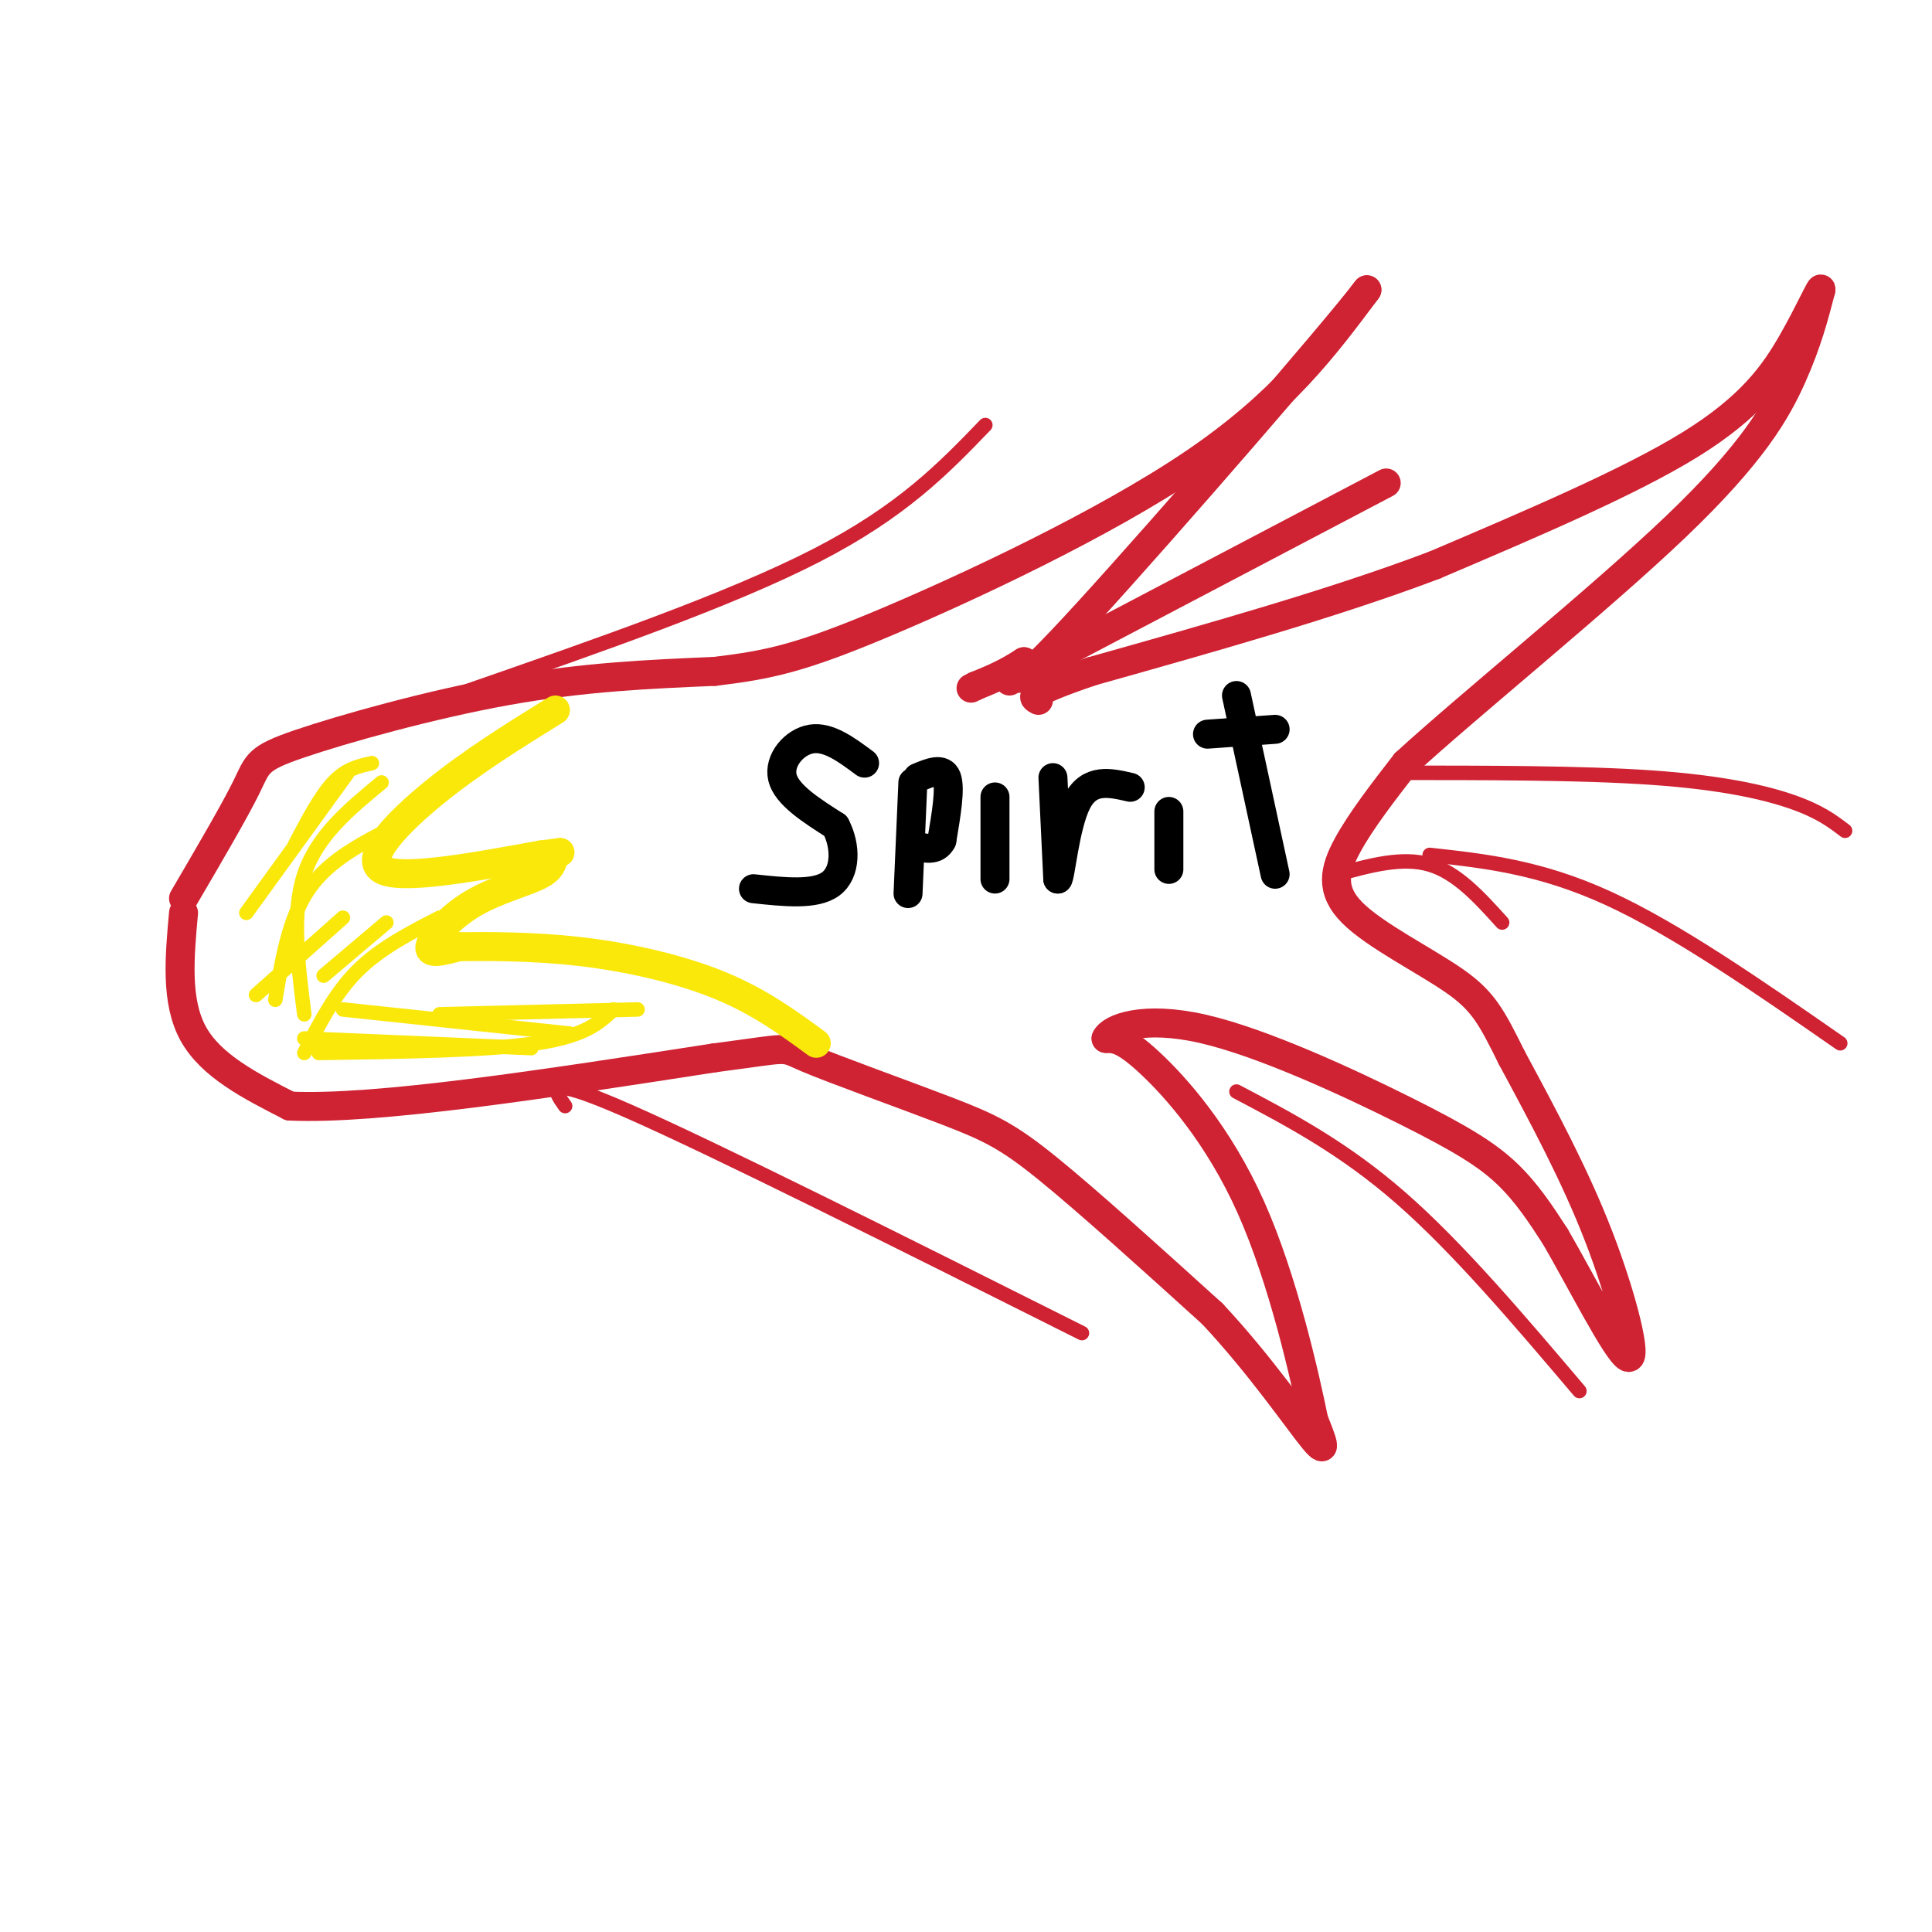 <svg viewBox='0 0 400 400' version='1.1' xmlns='http://www.w3.org/2000/svg' xmlns:xlink='http://www.w3.org/1999/xlink'><g fill='none' stroke='#000000' stroke-width='6' stroke-linecap='round' stroke-linejoin='round'><path d='M179,158c-3.733,-2.778 -7.467,-5.556 -11,-5c-3.533,0.556 -6.867,4.444 -6,8c0.867,3.556 5.933,6.778 11,10'/><path d='M173,171c2.200,4.178 2.200,9.622 -1,12c-3.200,2.378 -9.600,1.689 -16,1'/><path d='M189,162c0.000,0.000 -1.000,23.000 -1,23'/><path d='M190,161c2.583,-1.083 5.167,-2.167 6,0c0.833,2.167 -0.083,7.583 -1,13'/><path d='M195,174c-1.167,2.333 -3.583,1.667 -6,1'/><path d='M206,165c0.000,0.000 0.000,17.000 0,17'/><path d='M218,161c0.000,0.000 1.000,21.000 1,21'/><path d='M219,182c0.556,-0.156 1.444,-11.044 4,-16c2.556,-4.956 6.778,-3.978 11,-3'/><path d='M242,168c0.000,0.000 0.000,12.000 0,12'/><path d='M256,144c0.000,0.000 8.000,37.000 8,37'/><path d='M250,152c0.000,0.000 14.000,-1.000 14,-1'/></g>
<g fill='none' stroke='#cf2233' stroke-width='6' stroke-linecap='round' stroke-linejoin='round'><path d='M38,186c5.274,-9.006 10.548,-18.012 13,-23c2.452,-4.988 2.083,-5.958 11,-9c8.917,-3.042 27.119,-8.155 43,-11c15.881,-2.845 29.440,-3.423 43,-4'/><path d='M148,139c11.190,-1.345 17.667,-2.708 35,-10c17.333,-7.292 45.524,-20.512 64,-33c18.476,-12.488 27.238,-24.244 36,-36'/><path d='M283,60c-6.711,8.844 -41.489,48.956 -58,67c-16.511,18.044 -14.756,14.022 -13,10'/><path d='M212,137c-3.833,2.500 -6.917,3.750 -10,5'/><path d='M202,142c-1.667,0.833 -0.833,0.417 0,0'/><path d='M38,189c-0.833,9.167 -1.667,18.333 2,25c3.667,6.667 11.833,10.833 20,15'/><path d='M60,229c18.000,0.833 53.000,-4.583 88,-10'/><path d='M148,219c16.386,-2.118 13.351,-2.413 19,0c5.649,2.413 19.982,7.534 29,11c9.018,3.466 12.719,5.276 21,12c8.281,6.724 21.140,18.362 34,30'/><path d='M251,272c9.956,10.622 17.844,22.178 21,26c3.156,3.822 1.578,-0.089 0,-4'/><path d='M272,294c-1.798,-8.845 -6.292,-28.958 -13,-44c-6.708,-15.042 -15.631,-25.012 -21,-30c-5.369,-4.988 -7.185,-4.994 -9,-5'/><path d='M229,215c0.895,-2.091 7.632,-4.818 20,-2c12.368,2.818 30.368,11.182 42,17c11.632,5.818 16.895,9.091 21,13c4.105,3.909 7.053,8.455 10,13'/><path d='M322,256c5.083,8.714 12.792,24.000 15,25c2.208,1.000 -1.083,-12.286 -6,-25c-4.917,-12.714 -11.458,-24.857 -18,-37'/><path d='M313,219c-4.284,-8.668 -5.994,-11.839 -12,-16c-6.006,-4.161 -16.309,-9.313 -21,-14c-4.691,-4.687 -3.769,-8.911 -1,-14c2.769,-5.089 7.384,-11.045 12,-17'/><path d='M291,158c13.167,-12.083 40.083,-33.792 56,-49c15.917,-15.208 20.833,-23.917 24,-31c3.167,-7.083 4.583,-12.542 6,-18'/><path d='M377,60c0.190,-1.250 -2.333,4.625 -6,11c-3.667,6.375 -8.476,13.250 -21,21c-12.524,7.750 -32.762,16.375 -53,25'/><path d='M297,117c-20.667,7.833 -45.833,14.917 -71,22'/><path d='M226,139c-13.667,4.667 -12.333,5.333 -11,6'/></g>
<g fill='none' stroke='#fae80b' stroke-width='6' stroke-linecap='round' stroke-linejoin='round'><path d='M115,147c-8.600,5.333 -17.200,10.667 -25,17c-7.800,6.333 -14.800,13.667 -11,16c3.800,2.333 18.400,-0.333 33,-3'/><path d='M112,177c5.783,-0.648 3.740,-0.768 3,0c-0.740,0.768 -0.178,2.422 -3,4c-2.822,1.578 -9.029,3.079 -14,6c-4.971,2.921 -8.706,7.263 -9,9c-0.294,1.737 2.853,0.868 6,0'/><path d='M95,196c5.095,-0.048 14.833,-0.167 25,1c10.167,1.167 20.762,3.619 29,7c8.238,3.381 14.119,7.690 20,12'/></g>
<g fill='none' stroke='#cf2233' stroke-width='6' stroke-linecap='round' stroke-linejoin='round'><path d='M209,141c0.000,0.000 78.000,-41.000 78,-41'/></g>
<g fill='none' stroke='#cf2233' stroke-width='3' stroke-linecap='round' stroke-linejoin='round'><path d='M277,181c6.667,-1.833 13.333,-3.667 19,-2c5.667,1.667 10.333,6.833 15,12'/><path d='M288,160c19.822,0.000 39.644,0.000 54,1c14.356,1.000 23.244,3.000 29,5c5.756,2.000 8.378,4.000 11,6'/><path d='M256,226c11.083,5.833 22.167,11.667 34,22c11.833,10.333 24.417,25.167 37,40'/><path d='M117,229c-2.417,-3.417 -4.833,-6.833 13,1c17.833,7.833 55.917,26.917 94,46'/><path d='M97,143c27.083,-9.417 54.167,-18.833 72,-28c17.833,-9.167 26.417,-18.083 35,-27'/><path d='M296,177c11.417,1.250 22.833,2.500 37,9c14.167,6.500 31.083,18.250 48,30'/></g>
<g fill='none' stroke='#fae80b' stroke-width='3' stroke-linecap='round' stroke-linejoin='round'><path d='M51,189c0.000,0.000 21.000,-29.000 21,-29'/><path d='M53,206c0.000,0.000 18.000,-16.000 18,-16'/><path d='M63,215c0.000,0.000 47.000,2.000 47,2'/><path d='M71,209c0.000,0.000 47.000,5.000 47,5'/><path d='M63,218c3.167,-6.167 6.333,-12.333 11,-17c4.667,-4.667 10.833,-7.833 17,-11'/><path d='M57,207c1.417,-8.500 2.833,-17.000 7,-23c4.167,-6.000 11.083,-9.500 18,-13'/><path d='M63,210c-1.333,-10.500 -2.667,-21.000 0,-29c2.667,-8.000 9.333,-13.500 16,-19'/><path d='M61,175c2.667,-5.083 5.333,-10.167 8,-13c2.667,-2.833 5.333,-3.417 8,-4'/><path d='M67,202c0.000,0.000 13.000,-11.000 13,-11'/><path d='M66,218c17.417,-0.250 34.833,-0.500 45,-2c10.167,-1.500 13.083,-4.250 16,-7'/><path d='M91,210c0.000,0.000 41.000,-1.000 41,-1'/></g>
</svg>
